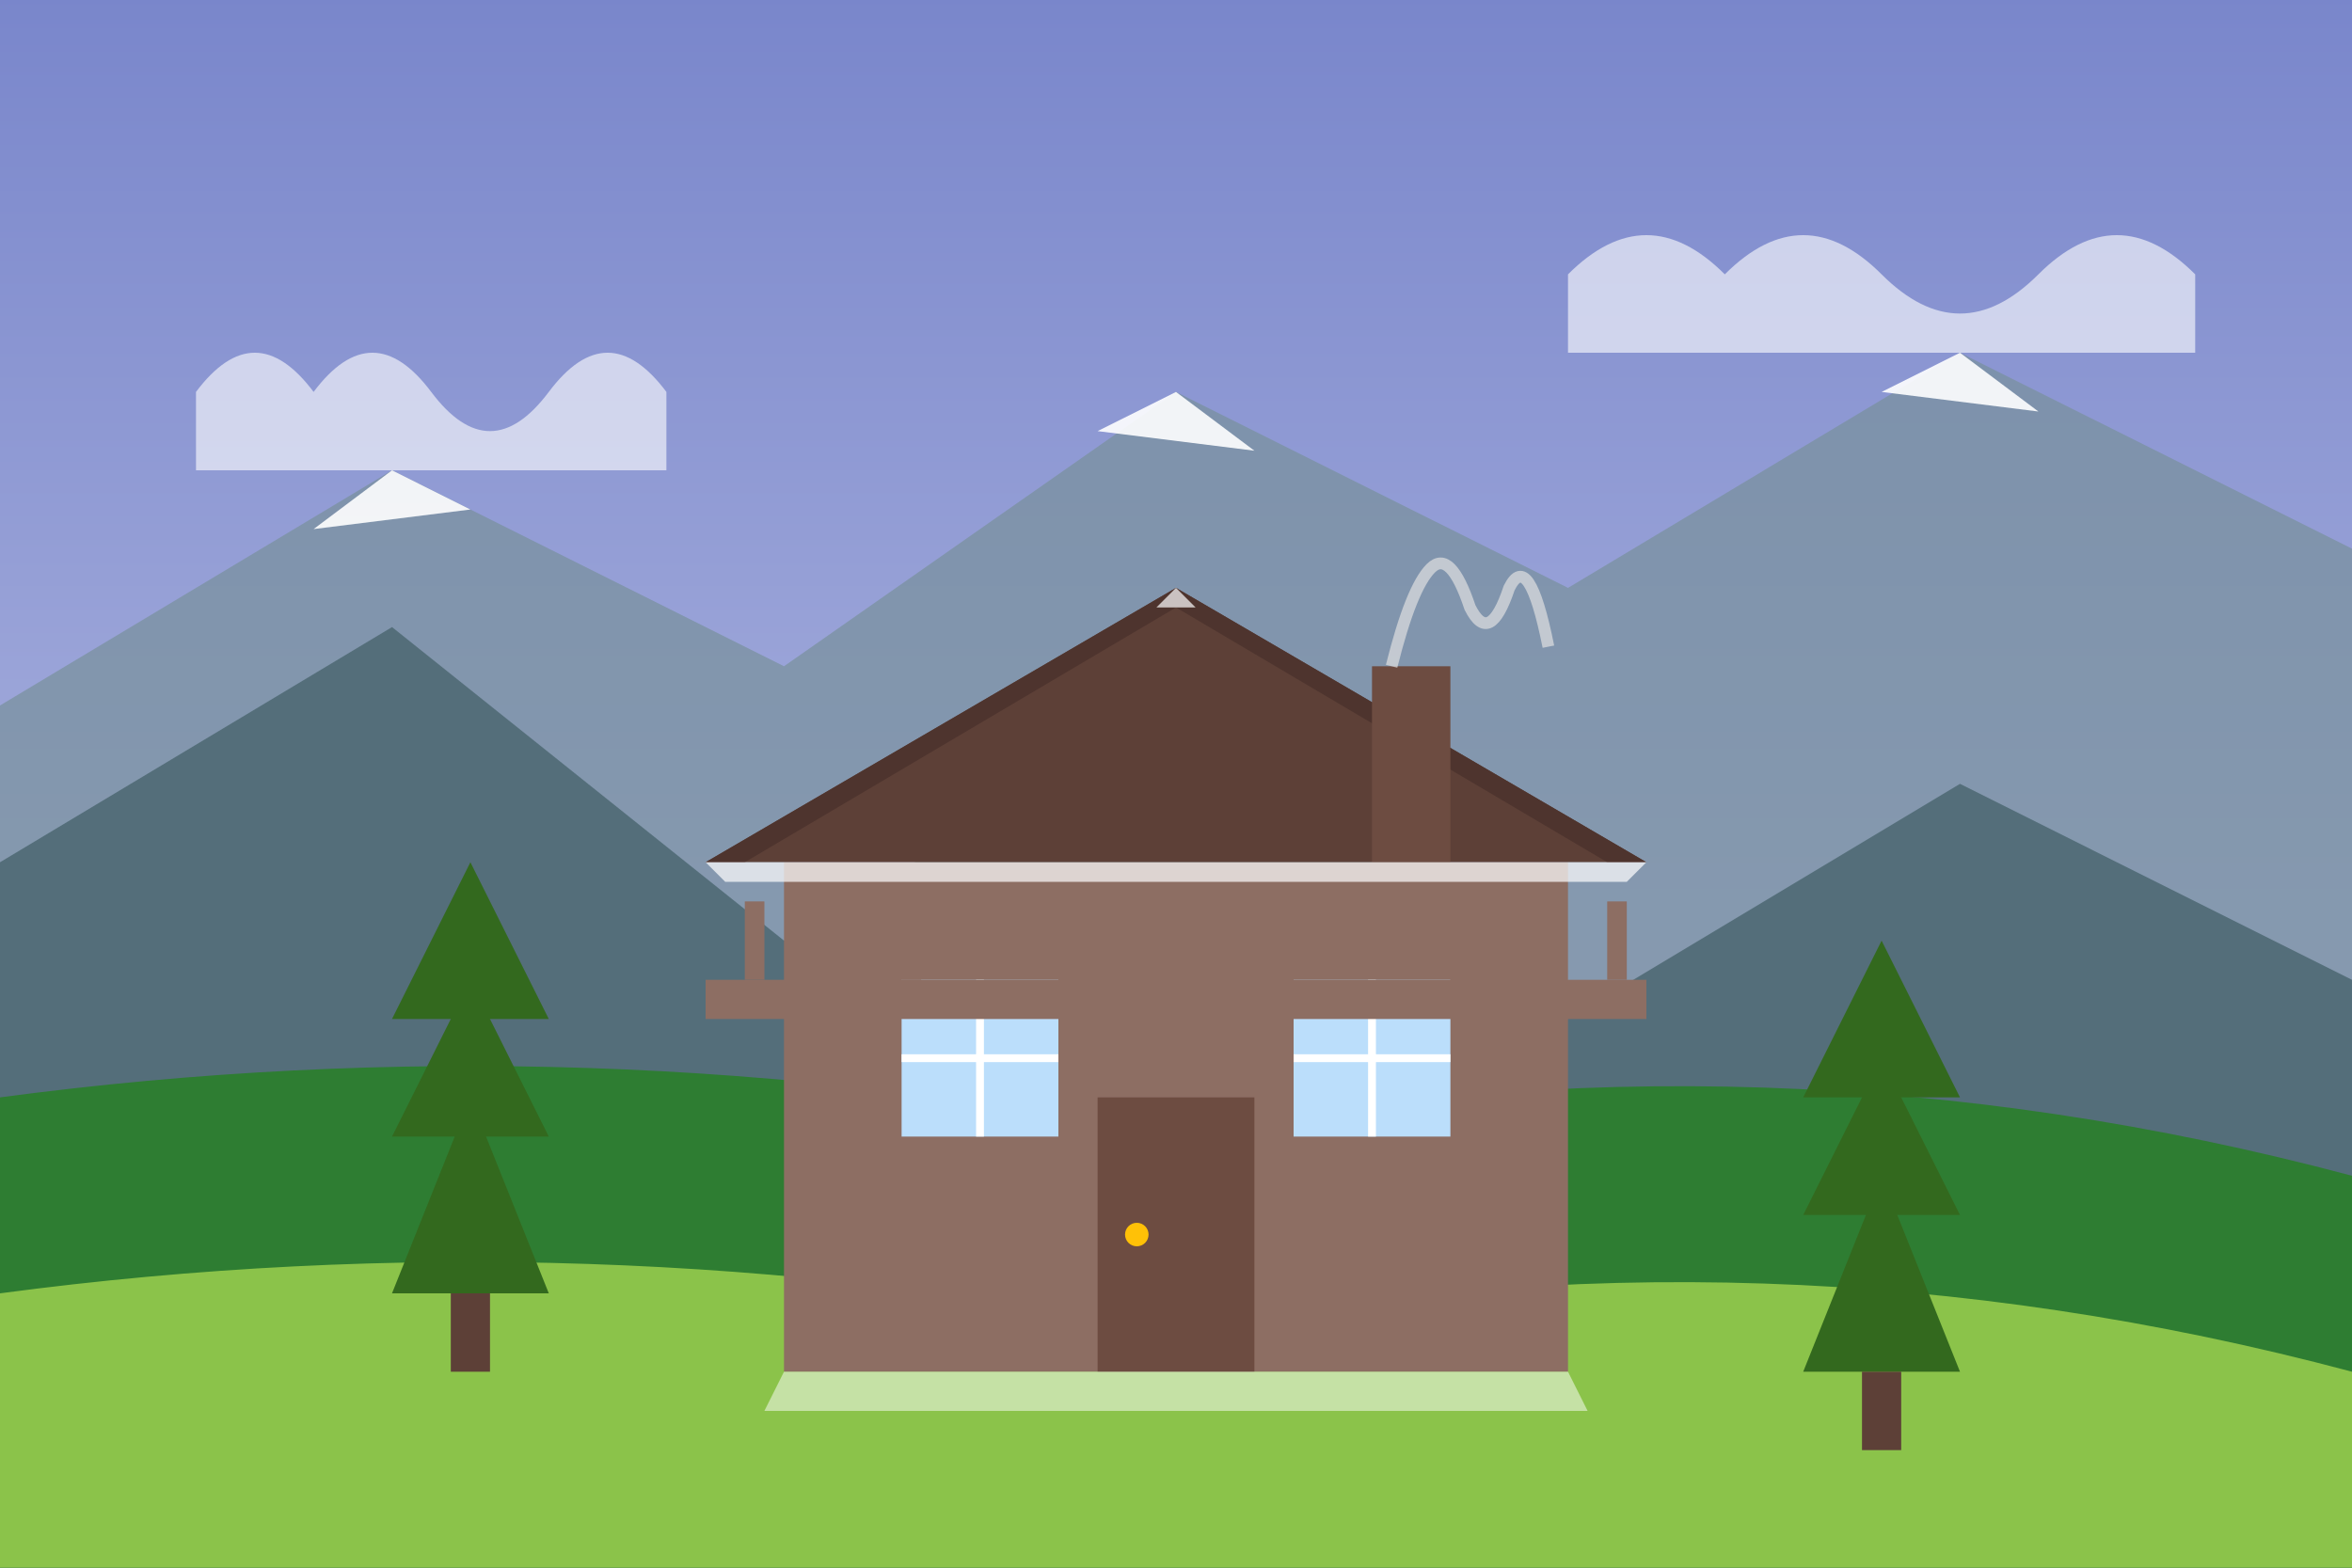 <svg xmlns="http://www.w3.org/2000/svg" width="600" height="400" viewBox="0 0 600 400">
  <rect x="0" y="0" width="600" height="400" fill="#808080" stroke="none"/>
  <!-- Background - Mountain scene -->
  <linearGradient id="skyGradient" x1="0%" y1="0%" x2="0%" y2="100%">
    <stop offset="0%" stop-color="#7986cb"/>
    <stop offset="100%" stop-color="#c5cae9"/>
  </linearGradient>
  <rect width="600" height="400" fill="url(#skyGradient)"/>
  
  <!-- Far mountains -->
  <polygon points="0,180 100,120 200,170 300,100 400,150 500,90 600,140 600,400 0,400" fill="#78909c" opacity="0.7"/>
  
  <!-- Closer mountains -->
  <polygon points="0,220 100,160 200,240 300,180 400,260 500,200 600,250 600,400 0,400" fill="#546e7a"/>
  
  <!-- Snow caps -->
  <polygon points="100,120 120,130 80,135" fill="white" opacity="0.9"/>
  <polygon points="300,100 320,115 280,110" fill="white" opacity="0.9"/>
  <polygon points="500,90 520,105 480,100" fill="white" opacity="0.9"/>
  
  <!-- Forest line -->
  <path d="M0,280 Q150,260 300,290 Q450,260 600,300 L600,400 L0,400 Z" fill="#2e7d32"/>
  
  <!-- Ground/Meadow -->
  <path d="M0,330 Q150,310 300,340 Q450,310 600,350 L600,400 L0,400 Z" fill="#8bc34a"/>
  
  <!-- Wooden cabin/chalet -->
  <rect x="200" y="220" width="200" height="130" fill="#8d6e63"/>
  
  <!-- Roof -->
  <polygon points="180,220 420,220 300,150" fill="#5d4037"/>
  <polygon points="180,220 190,220 300,155 410,220 420,220 300,150" fill="#4e342e"/>
  
  <!-- Windows -->
  <rect x="230" y="250" width="40" height="40" fill="#bbdefb"/>
  <line x1="230" y1="270" x2="270" y2="270" stroke="#ffffff" stroke-width="2"/>
  <line x1="250" y1="250" x2="250" y2="290" stroke="#ffffff" stroke-width="2"/>
  
  <rect x="330" y="250" width="40" height="40" fill="#bbdefb"/>
  <line x1="330" y1="270" x2="370" y2="270" stroke="#ffffff" stroke-width="2"/>
  <line x1="350" y1="250" x2="350" y2="290" stroke="#ffffff" stroke-width="2"/>
  
  <!-- Door -->
  <rect x="280" y="280" width="40" height="70" fill="#6d4c41"/>
  <circle cx="290" cy="315" r="3" fill="#ffc107"/>
  
  <!-- Chimney with smoke -->
  <rect x="350" y="170" width="20" height="50" fill="#6d4c41"/>
  <path d="M355,170 Q360,150 365,145 Q370,140 375,155 Q380,165 385,150 Q390,140 395,165" fill="none" stroke="#e0e0e0" stroke-width="3" opacity="0.7"/>
  
  <!-- Balcony -->
  <rect x="180" y="250" width="240" height="10" fill="#8d6e63"/>
  <rect x="190" y="230" width="5" height="20" fill="#8d6e63"/>
  <rect x="230" y="230" width="5" height="20" fill="#8d6e63"/>
  <rect x="370" y="230" width="5" height="20" fill="#8d6e63"/>
  <rect x="410" y="230" width="5" height="20" fill="#8d6e63"/>
  
  <!-- Pine trees -->
  <polygon points="100,330 120,280 140,330" fill="#33691e"/>
  <polygon points="100,290 120,250 140,290" fill="#33691e"/>
  <polygon points="100,260 120,220 140,260" fill="#33691e"/>
  <rect x="115" y="330" width="10" height="20" fill="#5d4037"/>
  
  <polygon points="460,350 480,300 500,350" fill="#33691e"/>
  <polygon points="460,310 480,270 500,310" fill="#33691e"/>
  <polygon points="460,280 480,240 500,280" fill="#33691e"/>
  <rect x="475" y="350" width="10" height="20" fill="#5d4037"/>
  
  <!-- Snow -->
  <path d="M180,220 H420 L415,225 H185 Z" fill="white" opacity="0.7"/>
  <path d="M300,150 L305,155 L295,155 Z" fill="white" opacity="0.7"/>
  <path d="M200,350 L400,350 L405,360 L195,360 Z" fill="white" opacity="0.5"/>
  
  <!-- Clouds -->
  <path d="M50,100 Q65,80 80,100 Q95,80 110,100 Q125,120 140,100 Q155,80 170,100 L170,120 L50,120 Z" fill="white" opacity="0.6"/>
  <path d="M400,70 Q420,50 440,70 Q460,50 480,70 Q500,90 520,70 Q540,50 560,70 L560,90 L400,90 Z" fill="white" opacity="0.6"/>
</svg>
